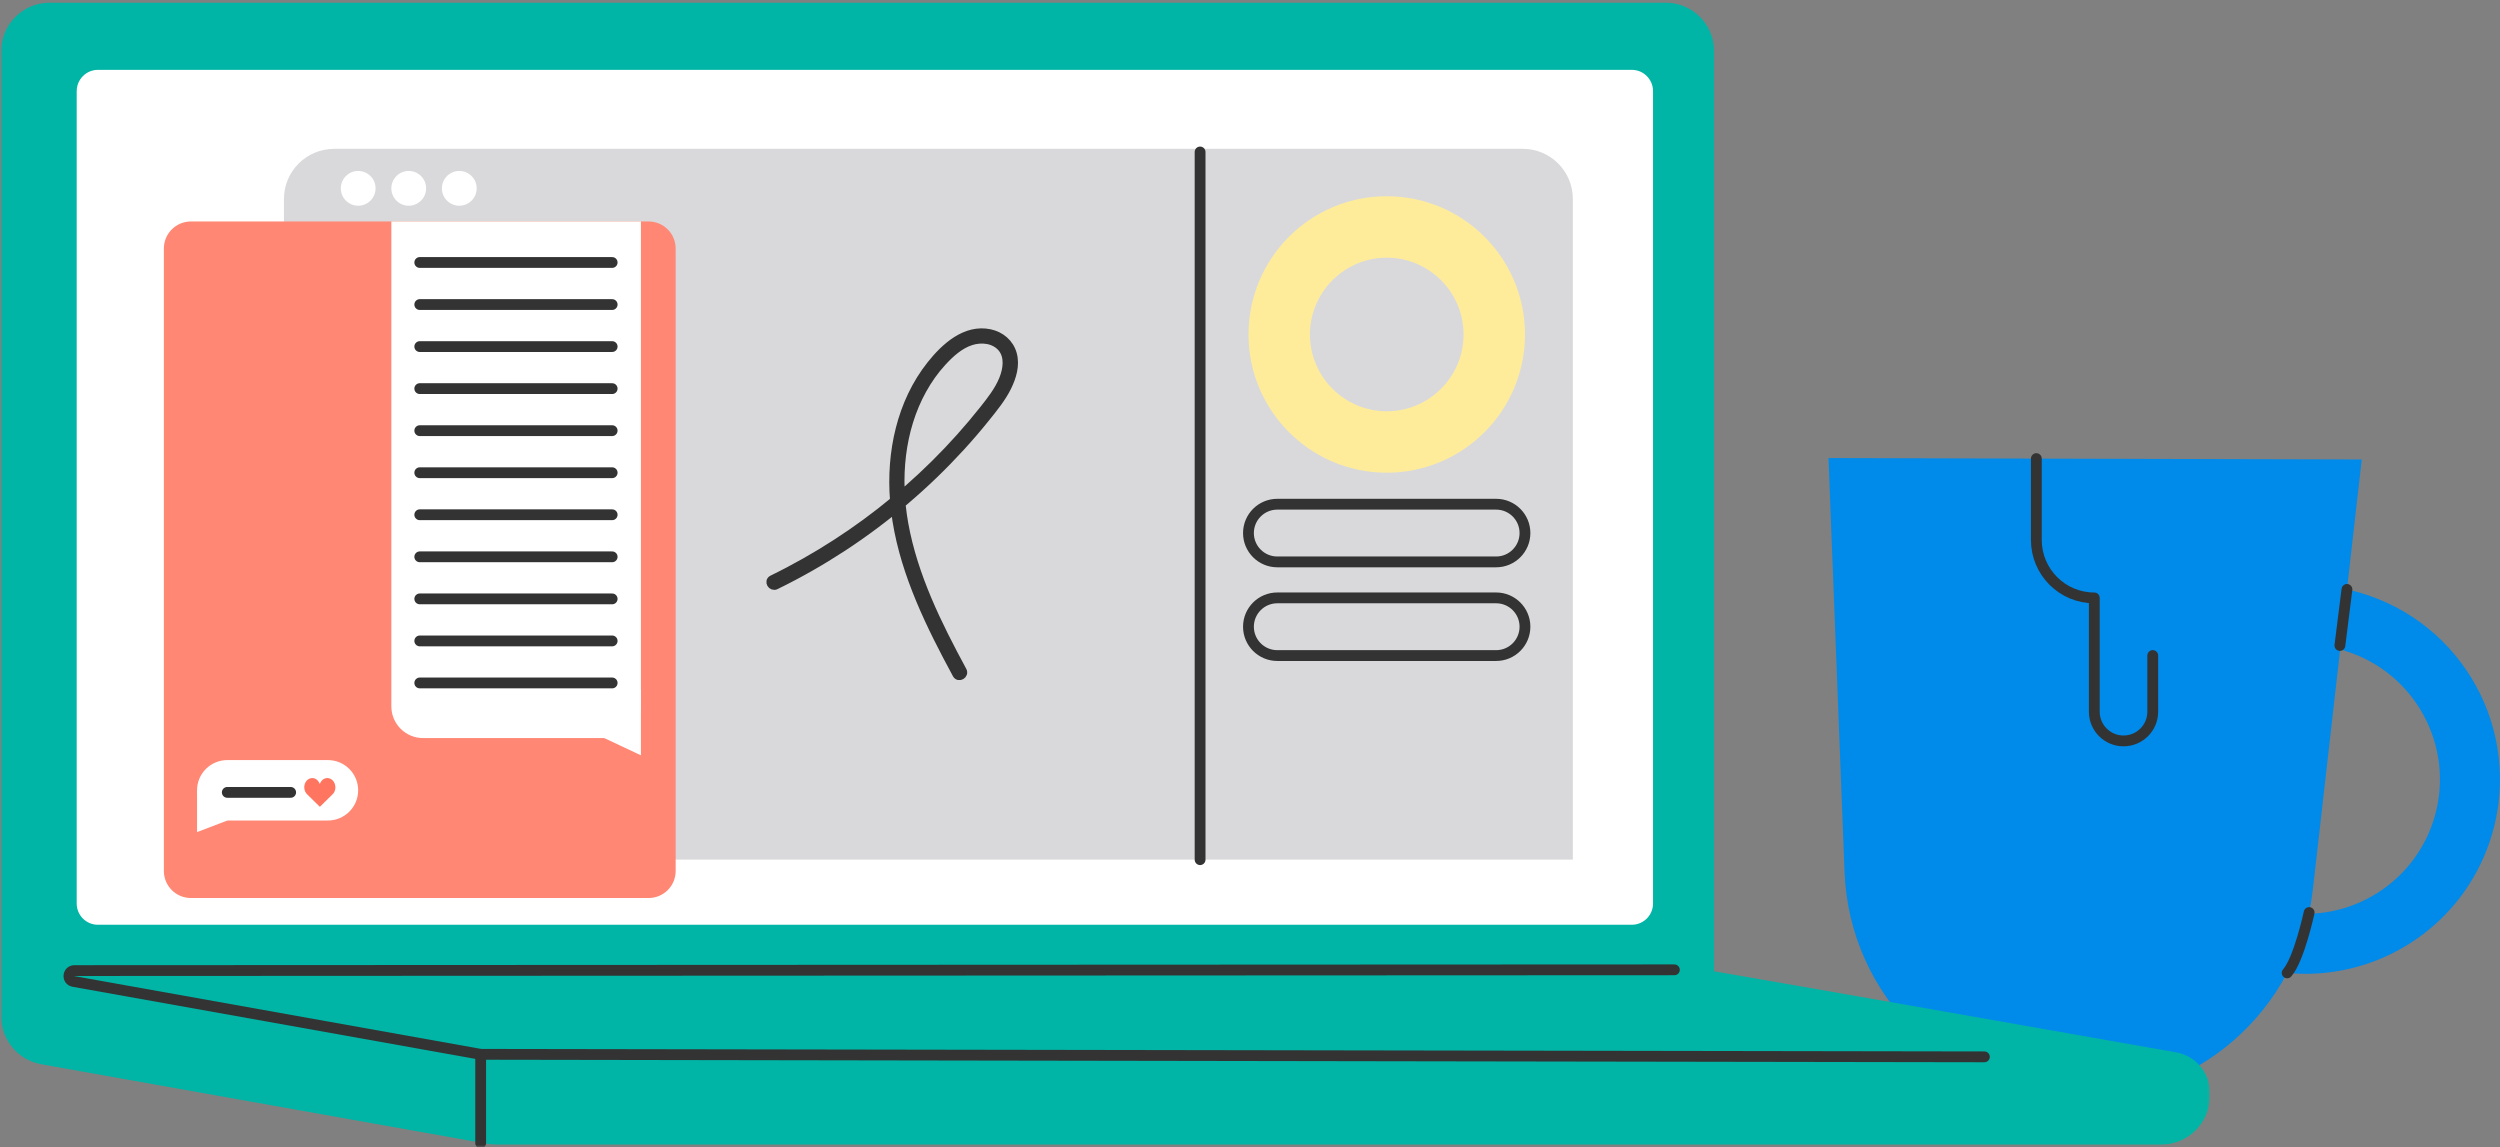 <svg width="499" height="229" viewBox="0 0 499 229" fill="none" xmlns="http://www.w3.org/2000/svg">
<rect x="0" y="0" width="499" height="229" fill="#808080" stroke="none"/>
<path d="M471.403 91.711L364.967 91.425L368.178 174.109C369.138 198.735 388.994 218.424 413.626 219.169C438.009 219.908 458.885 201.827 461.643 177.589L471.403 91.716V91.711Z" fill="#008AE9"/>
<path d="M460.186 128.72C463.143 128.72 466.073 129.211 468.905 130.182C482.896 134.995 490.364 150.287 485.557 164.278C481.833 175.113 471.636 182.397 460.191 182.397C457.234 182.397 454.299 181.906 451.472 180.935C437.481 176.122 430.013 160.83 434.82 146.839C438.544 136.004 448.741 128.72 460.186 128.72ZM460.186 116.747C444.08 116.747 429.02 126.859 423.489 142.949C416.524 163.215 427.304 185.289 447.571 192.26C451.747 193.696 456.004 194.375 460.186 194.375C476.292 194.375 491.352 184.264 496.882 168.174C503.848 147.907 493.067 125.833 472.801 118.862C468.625 117.427 464.368 116.747 460.186 116.747Z" fill="#008AE9"/>
<path d="M468.452 117.643L467.044 128.839" stroke="#333333" stroke-width="2.158" stroke-linecap="round" stroke-linejoin="round"/>
<path d="M460.903 182.144C460.903 182.144 458.891 191.5 456.517 194.192" stroke="#333333" stroke-width="2.158" stroke-linecap="round" stroke-linejoin="round"/>
<path d="M406.455 91.533V107.774C406.455 114.163 411.63 119.343 418.024 119.343V142.053C418.024 145.275 420.63 147.886 423.856 147.886C427.083 147.886 429.689 145.28 429.689 142.053V130.847" stroke="#333333" stroke-width="2.158" stroke-linecap="round" stroke-linejoin="round"/>
<mask id="mask0_4838_30149" style="mask-type:luminance" maskUnits="userSpaceOnUse" x="0" y="0" width="442" height="229">
<path d="M441.322 0H0V228.989H441.322V0Z" fill="white"/>
</mask>
<g mask="url(#mask0_4838_30149)">
<path d="M332.485 0.54H9.896C4.57 0.54 0.254 4.867 0.254 10.198V202.906C0.254 207.59 3.61 211.594 8.207 212.419L96.961 228.25C97.674 228.38 98.397 228.444 99.125 228.444H431.427C436.752 228.444 441.069 224.117 441.069 218.786V218.031C441.069 214.103 438.258 210.741 434.389 210.056C415.428 206.716 361.417 197.187 342.127 193.874V10.198C342.127 4.867 337.811 0.54 332.485 0.54Z" fill="#00B5A6"/>
<path d="M95.936 210.444L14.66 195.897C13.354 195.665 13.516 193.728 14.854 193.728L334.206 193.577" stroke="#333333" stroke-width="2.158" stroke-linecap="round" stroke-linejoin="round"/>
<path d="M95.941 228.153V210.444L396.084 210.946" stroke="#333333" stroke-width="2.158" stroke-linecap="round" stroke-linejoin="round"/>
<path d="M15.308 18.183V180.341C15.308 182.689 17.201 184.582 19.543 184.582H325.708C328.05 184.582 329.944 182.678 329.944 180.341V18.183C329.944 15.836 328.05 13.942 325.708 13.942H19.549C17.207 13.942 15.313 15.847 15.313 18.183H15.308Z" fill="white"/>
</g>
<path d="M66.675 29.703H303.942C309.467 29.703 313.94 34.187 313.94 39.701V171.578H56.677V39.712C56.677 34.187 61.161 29.714 66.675 29.714V29.703Z" fill="#D9D9DB"/>
<path d="M129.46 44.207H38.11C35.126 44.207 32.709 46.624 32.709 49.608V173.845C32.709 176.829 35.126 179.246 38.11 179.246H129.46C132.444 179.246 134.861 176.829 134.861 173.845V49.608C134.861 46.624 132.444 44.207 129.46 44.207Z" fill="#FF8773"/>
<path d="M71.493 41.062C73.409 41.062 74.963 39.508 74.963 37.592C74.963 35.676 73.409 34.123 71.493 34.123C69.578 34.123 68.024 35.676 68.024 37.592C68.024 39.508 69.578 41.062 71.493 41.062Z" fill="white"/>
<path d="M81.584 41.062C83.499 41.062 85.053 39.508 85.053 37.592C85.053 35.676 83.499 34.123 81.584 34.123C79.668 34.123 78.114 35.676 78.114 37.592C78.114 39.508 79.668 41.062 81.584 41.062Z" fill="white"/>
<path d="M91.674 41.062C93.589 41.062 95.143 39.508 95.143 37.592C95.143 35.676 93.589 34.123 91.674 34.123C89.758 34.123 88.204 35.676 88.204 37.592C88.204 39.508 89.758 41.062 91.674 41.062Z" fill="white"/>
<path d="M78.114 44.207H127.927V140.99C127.927 144.481 125.095 147.319 121.598 147.319H84.443C80.952 147.319 78.114 144.487 78.114 140.99V44.207Z" fill="white"/>
<path d="M65.45 151.711H45.367C42.033 151.711 39.329 154.415 39.329 157.744C39.329 161.073 42.033 163.776 45.367 163.776H65.45C68.785 163.776 71.488 161.073 71.488 157.744C71.488 154.415 68.785 151.711 65.45 151.711Z" fill="white"/>
<path d="M39.329 157.749V166.085L45.367 163.781L39.329 157.749Z" fill="white"/>
<path d="M127.927 137.456V150.762L120.568 147.298L127.927 137.456Z" fill="white"/>
<path d="M83.785 52.392H122.186" stroke="#333333" stroke-width="2.158" stroke-linecap="round" stroke-linejoin="round"/>
<path d="M83.785 60.788H122.186" stroke="#333333" stroke-width="2.158" stroke-linecap="round" stroke-linejoin="round"/>
<path d="M83.785 69.178H122.186" stroke="#333333" stroke-width="2.158" stroke-linecap="round" stroke-linejoin="round"/>
<path d="M83.785 77.568H122.186" stroke="#333333" stroke-width="2.158" stroke-linecap="round" stroke-linejoin="round"/>
<path d="M83.785 85.959H122.186" stroke="#333333" stroke-width="2.158" stroke-linecap="round" stroke-linejoin="round"/>
<path d="M83.785 94.355H122.186" stroke="#333333" stroke-width="2.158" stroke-linecap="round" stroke-linejoin="round"/>
<path d="M83.785 102.745H122.186" stroke="#333333" stroke-width="2.158" stroke-linecap="round" stroke-linejoin="round"/>
<path d="M83.785 111.141H122.186" stroke="#333333" stroke-width="2.158" stroke-linecap="round" stroke-linejoin="round"/>
<path d="M83.785 119.537H122.186" stroke="#333333" stroke-width="2.158" stroke-linecap="round" stroke-linejoin="round"/>
<path d="M83.785 127.927H122.186" stroke="#333333" stroke-width="2.158" stroke-linecap="round" stroke-linejoin="round"/>
<path d="M83.785 136.317H122.186" stroke="#333333" stroke-width="2.158" stroke-linecap="round" stroke-linejoin="round"/>
<path d="M45.367 158.159H58.015" stroke="#333333" stroke-width="2.158" stroke-linecap="round" stroke-linejoin="round"/>
<path d="M66.939 157.14C66.939 156.125 66.222 155.3 65.337 155.3C64.679 155.3 64.112 155.758 63.875 156.411C63.858 156.454 63.805 156.454 63.794 156.411C63.546 155.758 62.984 155.3 62.331 155.3C61.447 155.3 60.729 156.12 60.729 157.14C60.729 157.749 60.988 158.289 61.387 158.624L63.799 160.998C63.799 160.998 63.858 161.025 63.886 160.998L66.297 158.624C66.697 158.289 66.956 157.749 66.956 157.14H66.95H66.939Z" fill="#FF755F"/>
<path d="M276.796 51.432C285.251 51.432 292.13 58.312 292.13 66.767C292.13 75.222 285.251 82.096 276.796 82.096C268.341 82.096 261.461 75.216 261.461 66.767C261.461 58.317 268.341 51.432 276.796 51.432ZM276.796 39.173C261.553 39.173 249.207 51.529 249.207 66.761C249.207 81.993 261.564 94.35 276.796 94.35C292.028 94.35 304.384 81.993 304.384 66.761C304.384 51.529 292.028 39.173 276.796 39.173Z" fill="#FFEC9B"/>
<path d="M298.627 100.641H254.948C251.77 100.641 249.191 103.22 249.191 106.398C249.191 109.576 251.77 112.156 254.948 112.156H298.627C301.805 112.156 304.384 109.576 304.384 106.398C304.384 103.22 301.805 100.641 298.627 100.641Z" stroke="#333333" stroke-width="2.158" stroke-linecap="round" stroke-linejoin="round"/>
<path d="M298.627 119.337H254.948C251.77 119.337 249.191 121.916 249.191 125.094C249.191 128.272 251.77 130.851 254.948 130.851H298.627C301.805 130.851 304.384 128.272 304.384 125.094C304.384 121.916 301.805 119.337 298.627 119.337Z" stroke="#333333" stroke-width="2.158" stroke-linecap="round" stroke-linejoin="round"/>
<path d="M239.538 30.334V171.589" stroke="#333333" stroke-width="2.158" stroke-linecap="round" stroke-linejoin="round"/>
<path d="M154.857 116.849C164.111 112.333 172.777 106.651 180.627 99.982C184.561 96.642 188.284 93.049 191.77 89.245C193.529 87.324 195.228 85.344 196.858 83.309C198.39 81.394 199.971 79.468 201.061 77.261C202.048 75.264 202.771 72.901 202.156 70.678C201.541 68.455 199.739 66.982 197.586 66.523C192.719 65.482 188.57 69.302 185.786 72.815C179.796 80.353 177.708 90.378 178.453 99.831C179.322 110.866 183.886 121.215 188.958 130.905C189.611 132.146 190.264 133.377 190.928 134.601C191.365 135.4 192.59 134.688 192.153 133.884C187.14 124.614 182.37 114.993 180.487 104.542C178.879 95.59 179.678 85.851 184.151 77.784C185.241 75.82 186.541 73.969 188.057 72.313C189.654 70.57 191.521 68.844 193.82 68.104C195.876 67.441 198.46 67.689 199.933 69.426C201.406 71.164 201.034 73.71 200.214 75.718C199.297 77.957 197.791 79.872 196.297 81.755C194.802 83.639 193.237 85.5 191.629 87.292C188.408 90.891 184.971 94.301 181.34 97.495C174.066 103.91 166.021 109.446 157.437 113.957C156.347 114.535 155.246 115.085 154.14 115.63C153.32 116.035 154.037 117.254 154.857 116.855H154.852L154.857 116.849Z" stroke="#333333" stroke-width="1.619" stroke-linecap="round" stroke-linejoin="round"/>
</svg>
